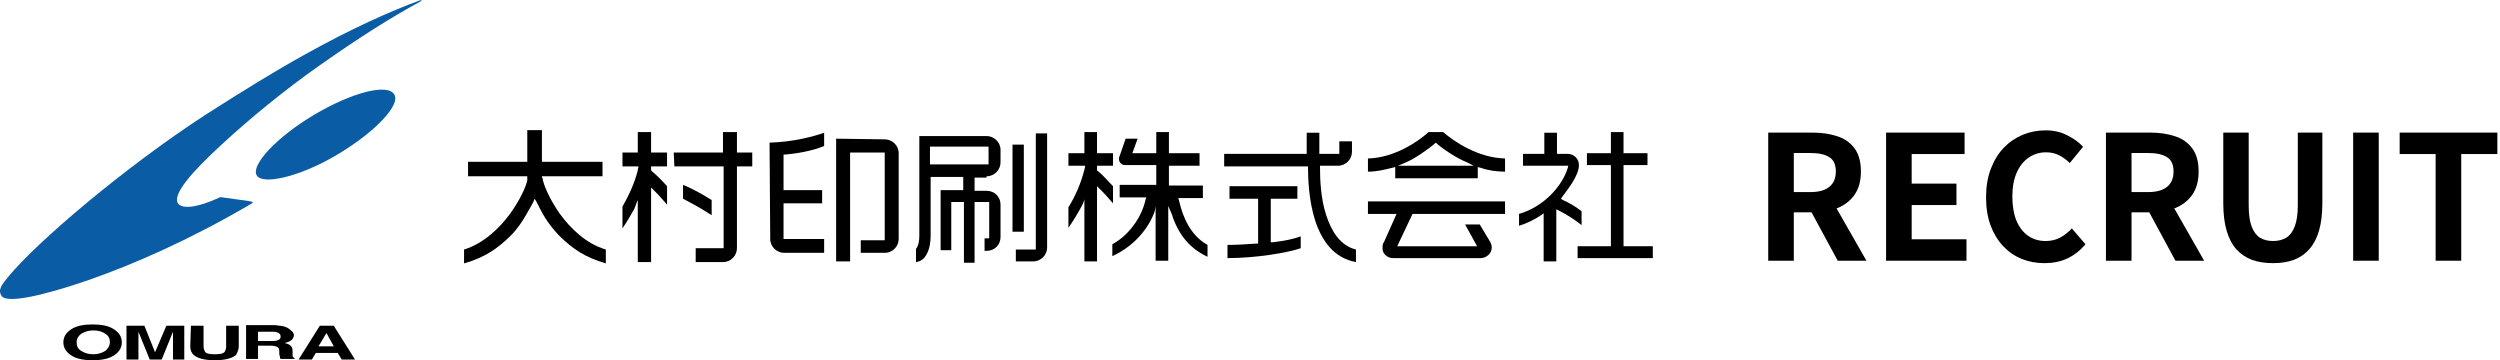 <svg width="347" height="50" viewBox="0 0 347 50" fill="none" xmlns="http://www.w3.org/2000/svg">
<path d="M77.714 29.69C76.236 27.583 75.405 25.569 75.312 24.744C75.22 24.744 75.22 24.561 75.22 24.47H83.627V22.455H75.22V18.059H73.187V22.455H64.965V24.47H73.187V25.019C73.002 25.935 72.171 27.767 70.785 29.69C69.307 31.705 67.09 33.811 64.411 34.635V36.559C67.275 35.734 69.03 34.544 70.878 32.712C71.802 31.796 72.541 30.697 73.095 29.69C73.649 28.774 74.019 28.041 74.019 28.041L74.204 27.583L74.481 28.041C75.22 29.507 75.866 30.881 77.622 32.712C79.469 34.544 81.225 35.734 84.089 36.559V34.635C81.317 33.811 79.192 31.705 77.714 29.69Z" fill="black"/>
<path d="M106.908 33.17C106.908 34.269 107.831 35.093 108.848 35.093H114.391V33.17H108.756V28.224H114.114V26.393H108.756V21.447H109.033C110.234 21.356 112.728 20.989 114.391 20.257V18.425C112.82 18.974 110.049 19.707 106.815 19.799L106.908 33.17Z" fill="black"/>
<path d="M122.799 19.341L116.054 19.249V36.284H117.994V21.173H122.799V33.353H119.473V35.093H122.799C123.907 35.093 124.739 34.178 124.739 33.17V21.264C124.739 20.165 123.814 19.341 122.799 19.341Z" fill="black"/>
<path d="M143.77 34.635H140.998V36.284H143.4C144.508 36.284 145.34 35.368 145.34 34.361V18.517H143.77V34.635Z" fill="black"/>
<path d="M142.107 20.073H140.536V32.163H142.107V20.073Z" fill="black"/>
<path d="M136.933 18.883H127.602V32.712C127.602 33.353 127.51 34.086 127.14 34.544V36.376C127.879 36.284 128.342 35.826 128.619 35.276C128.988 34.635 129.173 33.72 129.173 32.712V24.561H133.699V26.393H130.559V34.727H132.036V28.041H133.792V36.467H135.271V28.041H137.302V33.078H136.656V34.819H136.933C138.042 34.819 138.873 33.994 138.873 32.895V28.408C138.873 27.309 138.042 26.485 136.933 26.485H135.271V24.653H136.933V24.47C138.042 24.47 138.873 23.554 138.873 22.546V20.806C138.873 19.707 137.949 18.883 136.933 18.883ZM137.211 22.821H129.08V20.348H137.211V22.821Z" fill="black"/>
<path d="M98.778 27.767C97.762 27.125 96.191 26.21 94.805 25.66V27.583C96.376 28.408 97.207 28.866 98.778 29.873V27.767Z" fill="black"/>
<path d="M102.288 18.334H100.348V21.173H93.512L93.605 23.096H100.441V34.452H96.561V36.376H100.348C101.457 36.376 102.288 35.46 102.288 34.452V23.096H104.414V21.173H102.288L102.288 18.334Z" fill="black"/>
<path d="M90.371 18.334H88.523V21.173H86.398V23.096H88.615C88.615 23.37 88.523 23.37 88.523 23.645C88.061 25.477 87.322 27.034 86.398 28.682V31.705C87.045 30.789 88.061 28.957 88.061 28.957C88.246 28.499 88.338 28.133 88.523 27.767V36.376H90.371V26.027L90.833 26.485C91.48 27.125 92.034 27.767 92.588 28.408V25.843C91.941 25.111 91.202 24.378 90.463 23.737L90.371 23.645V23.096H92.588V21.173H90.371L90.371 18.334Z" fill="black"/>
<path d="M184.049 29.782C183.311 27.492 183.218 24.836 183.218 23.279V23.004H185.712C186.821 23.004 187.652 22.088 187.652 21.081V19.616H185.897V21.356H183.125V18.425H181.37V21.356H169.915V23.096H181.555V23.279C181.555 24.744 181.648 27.858 182.571 30.697C183.495 33.445 185.158 35.826 188.207 36.376V34.635C185.989 34.086 184.788 32.071 184.049 29.782Z" fill="black"/>
<path d="M176.382 33.628V27.583H180.077V25.843H170.653V27.583H174.626V33.811H174.349C173.056 33.903 171.67 33.994 170.376 33.994V35.826C174.256 35.826 178.691 35.093 180.539 34.452V32.804C179.615 33.17 178.229 33.445 176.659 33.628H176.382Z" fill="black"/>
<path d="M154.486 25.843C153.747 25.111 153.1 24.286 152.361 23.737L152.268 23.645V23.004H154.486V21.264H152.268V18.334H150.514V21.264H148.297V23.004H150.606C150.606 23.279 150.606 23.187 150.514 23.554C150.051 25.385 149.313 27.125 148.297 28.774V31.613C148.943 30.697 149.497 29.782 150.051 28.774C150.144 28.591 150.421 28.133 150.514 27.675V36.284H152.268V25.843L152.731 26.301C153.377 26.942 153.931 27.584 154.486 28.225L154.486 25.843Z" fill="black"/>
<path d="M163.632 27.767L163.54 27.492H166.959V25.752H162.246V23.004H166.496V21.264H162.246V18.334H160.491V21.264H157.166L157.904 19.249H156.241L155.317 21.905V22.088C155.317 22.546 155.687 22.913 156.149 22.913H160.491V25.66H155.41V27.4H159.106L159.013 27.675C158.459 30.239 156.611 32.712 154.394 33.903V35.551C156.796 34.452 158.828 32.529 159.937 30.148C160.214 29.507 160.306 29.415 160.399 28.591V36.192H162.154V28.591C162.523 29.415 162.8 30.056 162.8 30.239C163.817 32.895 165.295 34.544 167.605 35.643V33.994C165.295 32.712 164.186 30.239 163.632 27.767Z" fill="black"/>
<path d="M189.87 29.69H193.842L192.087 33.628C191.902 33.811 191.902 34.086 191.902 34.361C191.81 35.185 192.548 35.826 193.38 35.826H205.483C206.314 35.826 207.053 35.185 207.053 34.361C207.053 34.086 206.96 33.811 206.869 33.628L205.39 31.155H203.357L205.02 34.178H193.934L196.06 29.69H208.9V27.95H189.87V29.69Z" fill="black"/>
<path d="M198.277 18.334C196.891 19.616 193.565 21.905 189.87 21.997V23.828C191.071 23.828 192.18 23.554 193.288 23.279L193.657 23.187V24.744H205.113V23.187L205.483 23.279C206.499 23.645 207.7 23.828 208.9 23.828V21.997C205.113 21.905 201.787 19.616 200.309 18.334H198.277ZM204.559 23.004H194.027C194.304 22.913 195.135 22.546 195.135 22.546C196.244 22.088 198.277 20.715 199.293 19.799C200.124 20.623 202.434 22.088 203.45 22.455C203.635 22.546 204.374 22.913 204.559 23.004Z" fill="black"/>
<path d="M225.345 34.178V22.913H228.671V21.264H225.345V18.334H223.591V21.264H220.265V22.913H223.591V34.178H218.971V35.826H229.411V34.178H225.345Z" fill="black"/>
<path d="M219.525 29.323C218.694 28.682 217.955 28.224 216.939 27.767L216.662 27.583L216.846 27.309C217.585 26.301 219.156 24.378 219.156 22.913C219.156 21.997 218.416 21.356 217.585 21.356H216.107V18.425H214.352V21.356H211.395V23.004H217.678L217.585 23.37C216.846 25.752 214.352 28.682 210.841 29.69V31.338C212.042 30.972 213.058 30.423 213.89 29.873L214.259 29.598V36.284H216.015V29.049L216.385 29.232C217.493 29.782 218.602 30.514 219.525 31.247L219.525 29.323Z" fill="black"/>
<path d="M15.619 45.584C14.974 45.216 14.051 45.032 12.853 45.032C11.654 45.032 10.732 45.216 10.086 45.584C9.256 46.044 8.795 46.688 8.795 47.516C8.795 48.344 9.256 48.988 10.086 49.448C10.732 49.816 11.654 50 12.853 50C14.051 50 14.974 49.816 15.619 49.448C16.449 48.988 16.91 48.344 16.91 47.516C16.91 46.688 16.449 46.044 15.619 45.584ZM14.605 48.712C14.144 48.988 13.59 49.172 12.945 49.172C12.207 49.172 11.746 48.988 11.285 48.712C10.824 48.436 10.639 48.068 10.639 47.516C10.639 46.964 10.916 46.596 11.285 46.32C11.746 46.044 12.299 45.86 12.945 45.86C13.683 45.86 14.236 46.044 14.605 46.32C15.066 46.596 15.25 46.964 15.25 47.516C15.25 47.976 14.974 48.436 14.605 48.712Z" fill="black"/>
<path d="M21.521 48.896L20.046 45.216H17.556V49.908H19.215V46.044L20.783 49.908H22.443L24.011 46.044V49.908H25.578V45.216H23.089L21.521 48.896Z" fill="black"/>
<path d="M31.388 48.068C31.388 48.436 31.296 48.62 31.204 48.804C31.019 49.08 30.558 49.172 29.82 49.172C29.083 49.172 28.622 49.08 28.437 48.804C28.345 48.62 28.253 48.344 28.253 48.068V45.216H26.501L26.409 48.068C26.409 48.62 26.593 48.988 26.87 49.264C27.423 49.724 28.345 50 29.82 50C31.296 50 32.218 49.724 32.772 49.264C32.956 48.896 33.14 48.528 33.14 48.068V45.216H31.388V48.068Z" fill="black"/>
<path d="M40.61 49.448V48.712C40.61 48.344 40.518 48.16 40.333 47.976C40.149 47.792 39.872 47.7 39.503 47.608C39.965 47.516 40.333 47.332 40.518 47.148C40.702 46.964 40.794 46.688 40.794 46.504C40.794 46.32 40.702 46.228 40.61 46.044C40.425 45.952 40.333 45.768 40.149 45.676C39.965 45.492 39.688 45.4 39.411 45.308C39.135 45.216 38.673 45.216 38.12 45.124H34.155V49.816H35.815V47.976H37.474C38.028 47.976 38.304 48.068 38.489 48.16C38.673 48.252 38.766 48.436 38.766 48.712V49.172C38.766 49.264 38.858 49.448 38.858 49.54C38.858 49.632 38.858 49.724 38.95 49.816H40.887V49.724C40.794 49.632 40.61 49.54 40.61 49.448ZM38.489 47.24C38.304 47.332 38.028 47.332 37.659 47.332H35.815V46.044H37.659C38.028 46.044 38.304 46.044 38.489 46.136C38.766 46.228 38.95 46.412 38.95 46.688C38.95 46.964 38.858 47.148 38.489 47.24Z" fill="black"/>
<path d="M46.328 45.216H44.391L41.44 49.908H43.284L43.838 48.988H46.881L47.434 49.908H49.278L46.328 45.216ZM44.206 48.068L45.313 46.228L46.328 48.068H44.206Z" fill="black"/>
<path d="M54.719 13.106C55.641 14.578 52.045 18.35 46.788 21.478C41.532 24.606 36.368 25.71 35.63 24.33C34.8 22.95 38.304 19.086 43.561 15.958C48.817 12.83 53.797 11.542 54.719 13.106Z" fill="#0A5CA4"/>
<path d="M24.748 28.287C23.826 27.09 26.501 23.962 30.927 19.914C34.616 16.51 39.411 12.554 44.391 9.057C49.739 5.285 54.258 2.433 58.316 0.225C58.316 0.225 58.5 0.133 58.5 0.041C58.5 -0.051 58.316 0.041 58.316 0.041C54.258 1.513 48.725 3.997 42.454 7.493C38.12 9.886 33.97 12.462 28.622 15.866C17.279 23.226 5.199 33.531 1.233 38.315C0.219 39.511 -0.334 40.247 0.219 41.075C0.864 42.087 5.383 41.259 12.299 38.867C18.386 36.751 26.224 33.347 34.708 28.379C34.892 28.287 35.077 28.195 35.077 28.103C35.077 28.011 34.985 28.011 34.616 27.919C33.325 27.735 30.743 27.367 30.651 27.367C30.558 27.367 30.466 27.367 30.374 27.459C27.331 28.839 25.394 29.023 24.748 28.287Z" fill="#0A5CA4"/>
<path d="M265.34 28.461H271.556V25.485H265.34V21.381H272.684V18.405H261.788V36.189H272.948V33.213H265.34V28.461Z" fill="black"/>
<path d="M285.962 32.973C285.37 33.293 284.69 33.453 283.922 33.453C282.994 33.453 282.178 33.205 281.474 32.709C280.786 32.213 280.25 31.509 279.866 30.597C279.498 29.669 279.314 28.557 279.314 27.261C279.314 25.981 279.514 24.885 279.914 23.973C280.314 23.061 280.866 22.365 281.57 21.885C282.29 21.389 283.098 21.141 283.994 21.141C284.666 21.141 285.266 21.277 285.794 21.549C286.338 21.821 286.834 22.181 287.282 22.629L289.13 20.373C288.57 19.765 287.842 19.237 286.946 18.789C286.066 18.325 285.058 18.093 283.922 18.093C282.802 18.093 281.738 18.301 280.73 18.717C279.738 19.133 278.858 19.741 278.09 20.541C277.338 21.341 276.746 22.317 276.314 23.469C275.882 24.605 275.666 25.909 275.666 27.381C275.666 28.853 275.874 30.157 276.29 31.293C276.722 32.429 277.306 33.389 278.042 34.173C278.794 34.957 279.658 35.549 280.634 35.949C281.61 36.333 282.658 36.525 283.778 36.525C284.946 36.525 286.002 36.309 286.946 35.877C287.89 35.429 288.73 34.773 289.466 33.909L287.57 31.701C287.106 32.213 286.57 32.637 285.962 32.973Z" fill="black"/>
<path d="M255.005 28.893C256.013 28.493 256.813 27.877 257.405 27.045C257.997 26.197 258.293 25.117 258.293 23.805C258.293 22.445 257.997 21.373 257.405 20.589C256.813 19.789 256.013 19.229 255.005 18.909C253.997 18.573 252.861 18.405 251.597 18.405H245.429V36.189H248.981V29.469H251.442L255.077 36.189H259.061L254.913 28.922C254.943 28.911 254.975 28.904 255.005 28.893ZM248.981 21.237H251.285C252.437 21.237 253.309 21.429 253.901 21.813C254.509 22.181 254.813 22.845 254.813 23.805C254.813 24.749 254.509 25.461 253.901 25.941C253.309 26.421 252.437 26.661 251.285 26.661H248.981V21.237Z" fill="black"/>
<path d="M318.935 28.509C318.935 29.741 318.791 30.717 318.503 31.437C318.231 32.157 317.839 32.677 317.327 32.997C316.815 33.301 316.207 33.453 315.503 33.453C314.799 33.453 314.191 33.301 313.679 32.997C313.183 32.677 312.799 32.157 312.527 31.437C312.255 30.717 312.119 29.741 312.119 28.509V18.405H308.591V28.197C308.591 29.669 308.743 30.933 309.047 31.989C309.351 33.045 309.799 33.909 310.391 34.581C310.999 35.253 311.727 35.749 312.575 36.069C313.423 36.373 314.399 36.525 315.503 36.525C316.575 36.525 317.535 36.373 318.383 36.069C319.231 35.749 319.951 35.253 320.543 34.581C321.135 33.909 321.583 33.045 321.887 31.989C322.191 30.933 322.343 29.669 322.343 28.197V18.405H318.935L318.935 28.509Z" fill="black"/>
<path d="M301.88 28.893C302.888 28.493 303.688 27.877 304.28 27.045C304.872 26.197 305.168 25.117 305.168 23.805C305.168 22.445 304.872 21.373 304.28 20.589C303.688 19.789 302.888 19.229 301.88 18.909C300.872 18.573 299.736 18.405 298.472 18.405H292.304V36.189H295.856V29.469H298.317L301.952 36.189H305.936L301.789 28.922C301.818 28.911 301.85 28.904 301.88 28.893ZM295.856 21.237H298.16C299.312 21.237 300.184 21.429 300.776 21.813C301.384 22.181 301.688 22.845 301.688 23.805C301.688 24.749 301.384 25.461 300.776 25.941C300.184 26.421 299.312 26.661 298.16 26.661H295.856V21.237Z" fill="black"/>
<path d="M333.074 18.405V21.381H338.066V36.189H341.618V21.381H346.634V18.405H333.074Z" fill="black"/>
<path d="M330.169 18.405H326.617V36.189H330.169V18.405Z" fill="black"/>
</svg>
